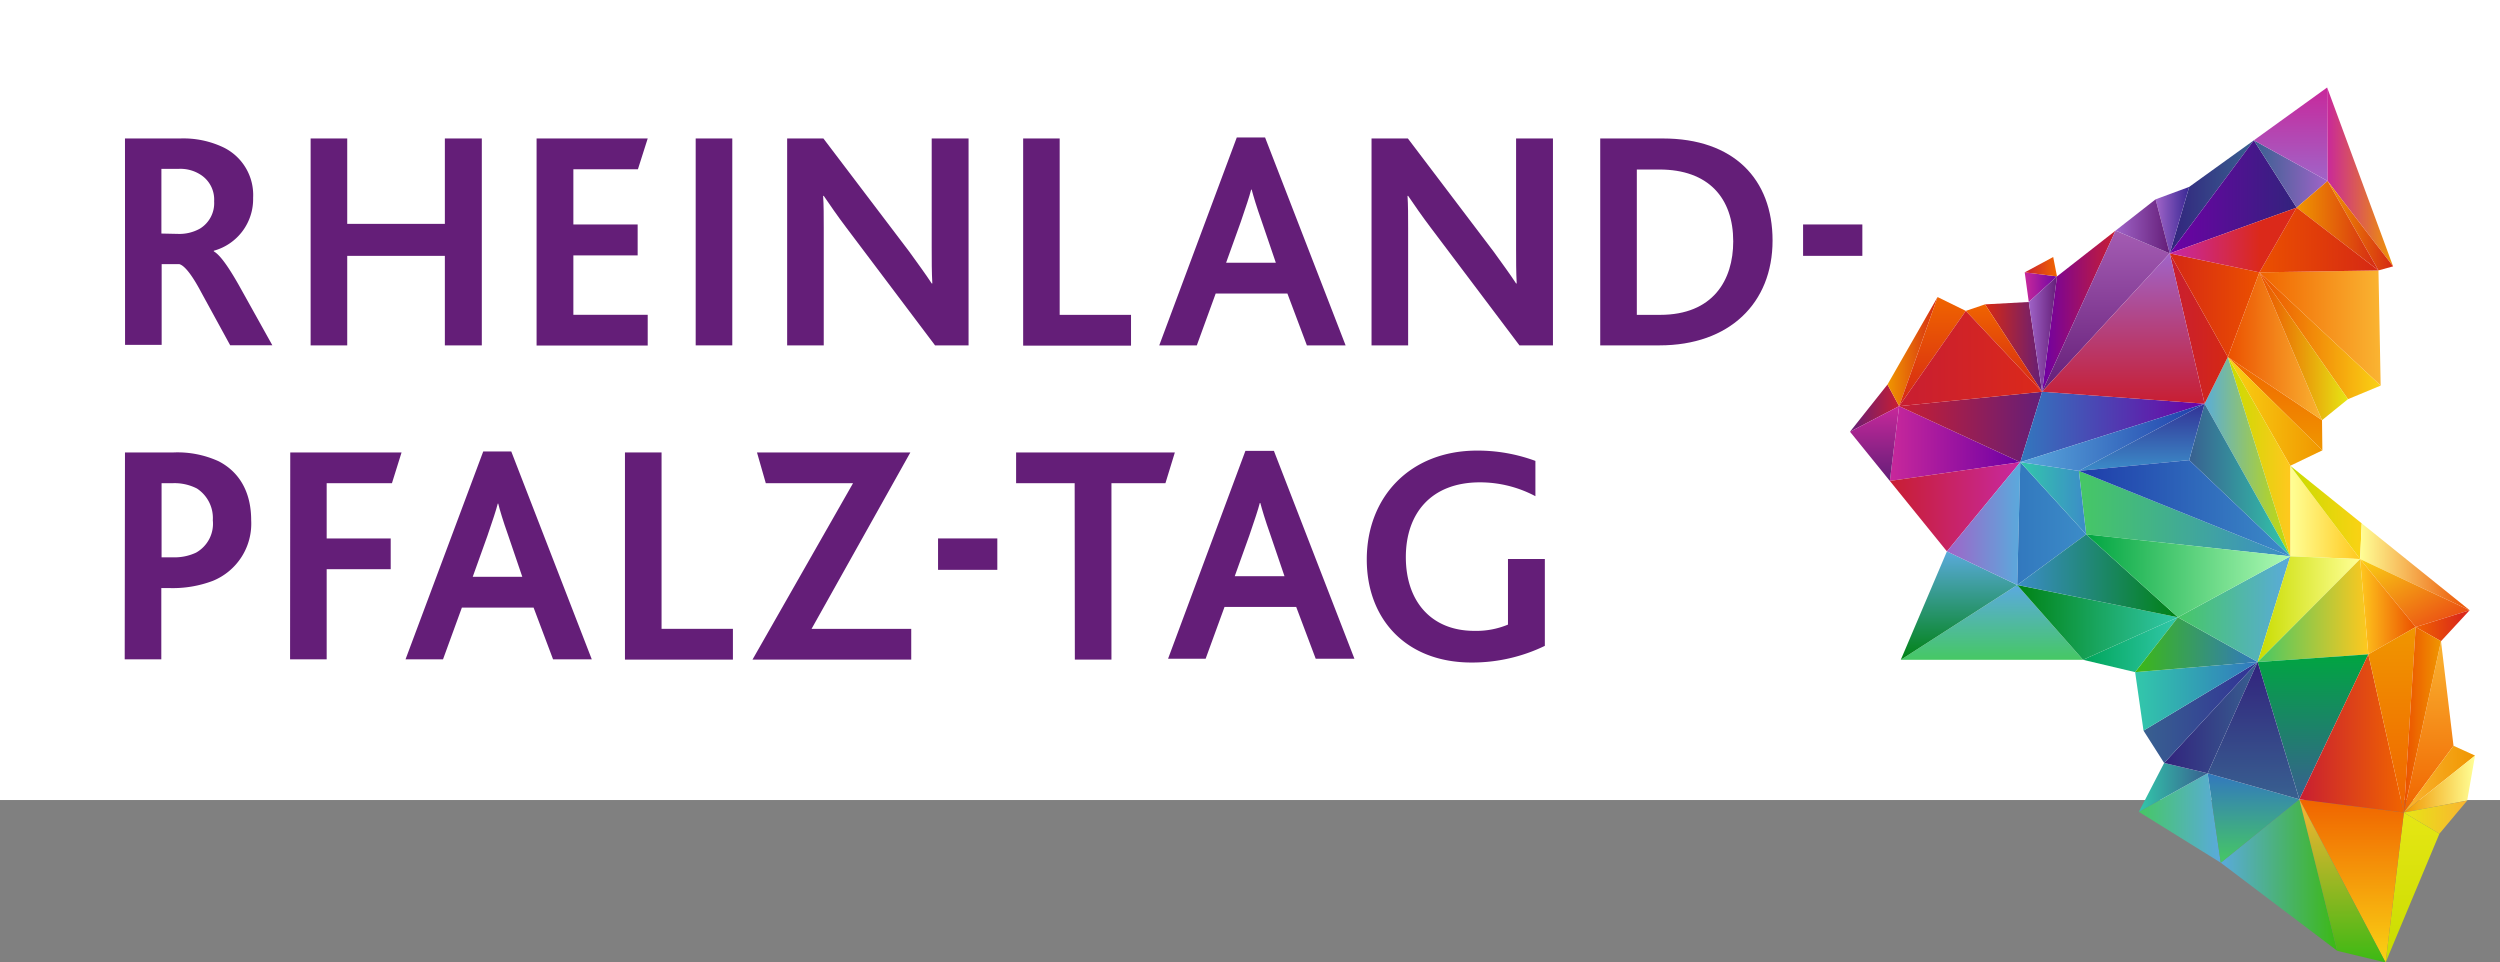 <svg xmlns="http://www.w3.org/2000/svg" xmlns:xlink="http://www.w3.org/1999/xlink" id="RLP-Tag-4C" viewBox="0 0 283.46 109.13"><rect x="0" y="0" width="283.46" height="109.13" fill="#808080" stroke="none"/><defs><style>.cls-1{fill:#fff;}.cls-2{fill:url(#Unbenannter_Verlauf_39);}.cls-3{fill:url(#Unbenannter_Verlauf_97);}.cls-4{fill:url(#Unbenannter_Verlauf_70);}.cls-5{fill:none;}.cls-6{fill:url(#Unbenannter_Verlauf_47);}.cls-7{fill:url(#Unbenannter_Verlauf_73);}.cls-8{fill:url(#Unbenannter_Verlauf_68);}.cls-9{fill:url(#Unbenannter_Verlauf_38);}.cls-10{fill:url(#Unbenannter_Verlauf_37);}.cls-11{fill:url(#Unbenannter_Verlauf_42);}.cls-12{fill:url(#Unbenannter_Verlauf_46);}.cls-13{fill:url(#Unbenannter_Verlauf_157);}.cls-14{fill:url(#Unbenannter_Verlauf_55);}.cls-15{fill:url(#Unbenannter_Verlauf_57);}.cls-16{fill:url(#Unbenannter_Verlauf_23);}.cls-17{fill:url(#Unbenannter_Verlauf_33);}.cls-18{fill:url(#Unbenannter_Verlauf_7);}.cls-19{fill:url(#Unbenannter_Verlauf_239);}.cls-20{fill:url(#Unbenannter_Verlauf_168);}.cls-21{fill:url(#Unbenannter_Verlauf_8);}.cls-22{fill:url(#Unbenannter_Verlauf_12);}.cls-23{fill:url(#Unbenannter_Verlauf_30);}.cls-24{fill:url(#Unbenannter_Verlauf_28);}.cls-25{fill:url(#Unbenannter_Verlauf_97-2);}.cls-26{fill:url(#Unbenannter_Verlauf_97-3);}.cls-27{fill:url(#Unbenannter_Verlauf_24);}.cls-28{fill:url(#Unbenannter_Verlauf_279);}.cls-29{fill:url(#Unbenannter_Verlauf_131);}.cls-30{fill:url(#Unbenannter_Verlauf_27);}.cls-31{fill:url(#Unbenannter_Verlauf_211);}.cls-32{fill:url(#Unbenannter_Verlauf_135);}.cls-33{fill:url(#Unbenannter_Verlauf_139);}.cls-34{fill:url(#Unbenannter_Verlauf_83);}.cls-35{fill:url(#Unbenannter_Verlauf_90);}.cls-36{fill:url(#Unbenannter_Verlauf_117);}.cls-37{fill:url(#Unbenannter_Verlauf_95);}.cls-38{fill:url(#Unbenannter_Verlauf_188);}.cls-39{fill:url(#Unbenannter_Verlauf_11);}.cls-40{fill:url(#Unbenannter_Verlauf_214);}.cls-41{fill:url(#Unbenannter_Verlauf_217);}.cls-42{fill:url(#Unbenannter_Verlauf_287);}.cls-43{fill:url(#Unbenannter_Verlauf_24-2);}.cls-44{fill:url(#Unbenannter_Verlauf_311);}.cls-45{fill:url(#Unbenannter_Verlauf_22);}.cls-46{fill:url(#Unbenannter_Verlauf_16);}.cls-47{fill:url(#Unbenannter_Verlauf_304);}.cls-48{fill:url(#Unbenannter_Verlauf_40);}.cls-49{fill:url(#Unbenannter_Verlauf_264);}.cls-50{fill:url(#Unbenannter_Verlauf_275);}.cls-51{fill:url(#Unbenannter_Verlauf_89);}.cls-52{fill:url(#Unbenannter_Verlauf_9);}.cls-53{fill:url(#Unbenannter_Verlauf_11-2);}.cls-54{fill:url(#Unbenannter_Verlauf_7-2);}.cls-55{fill:url(#Unbenannter_Verlauf_6);}.cls-56{fill:url(#Unbenannter_Verlauf_235);}.cls-57{fill:url(#Unbenannter_Verlauf_94);}.cls-58{fill:url(#Unbenannter_Verlauf_227);}.cls-59{fill:url(#Unbenannter_Verlauf_89-2);}.cls-60{fill:url(#Unbenannter_Verlauf_50);}.cls-61{fill:url(#Unbenannter_Verlauf_10);}.cls-62{fill:url(#Unbenannter_Verlauf_223);}.cls-63{fill:url(#Unbenannter_Verlauf_5);}.cls-64{fill:url(#Unbenannter_Verlauf_4);}.cls-65{fill:url(#Unbenannter_Verlauf_277);}.cls-66{fill:url(#Unbenannter_Verlauf_279-2);}.cls-67{fill:url(#Unbenannter_Verlauf_3);}.cls-68{fill:url(#Unbenannter_Verlauf_179);}.cls-69{fill:url(#Unbenannter_Verlauf_193);}.cls-70{fill:url(#Unbenannter_Verlauf_2);}.cls-71{fill:url(#Unbenannter_Verlauf_162);}.cls-72{fill:url(#Unbenannter_Verlauf_160);}.cls-73{fill:url(#Unbenannter_Verlauf_192);}.cls-74{fill:url(#Unbenannter_Verlauf_204);}.cls-75{fill:url(#Unbenannter_Verlauf_156);}.cls-76{fill:url(#Unbenannter_Verlauf_153);}.cls-77{fill:url(#Unbenannter_Verlauf_76);}.cls-78{fill:url(#Unbenannter_Verlauf_150);}.cls-79{fill:url(#Unbenannter_Verlauf_142);}.cls-80{fill:url(#Unbenannter_Verlauf_149);}.cls-81{fill:url(#Unbenannter_Verlauf_200);}.cls-82{fill:url(#Unbenannter_Verlauf_113);}.cls-83{fill:url(#Unbenannter_Verlauf_121);}.cls-84{fill:#641e78;}</style><linearGradient id="Unbenannter_Verlauf_39" x1="209.76" y1="46.28" x2="215.33" y2="46.28" gradientUnits="userSpaceOnUse"><stop offset="0" stop-color="#641e78"></stop><stop offset="1" stop-color="#c81e32"></stop></linearGradient><linearGradient id="Unbenannter_Verlauf_97" x1="214.01" y1="39.87" x2="219.69" y2="39.87" gradientUnits="userSpaceOnUse"><stop offset="0" stop-color="#f09600"></stop><stop offset="1" stop-color="#d52814"></stop></linearGradient><linearGradient id="Unbenannter_Verlauf_70" x1="214.28" y1="50.29" x2="229.07" y2="50.29" gradientUnits="userSpaceOnUse"><stop offset="0" stop-color="#c8289b"></stop><stop offset="1" stop-color="#6e00a5"></stop></linearGradient><linearGradient id="Unbenannter_Verlauf_47" x1="212.55" y1="54.53" x2="212.55" y2="46.05" gradientUnits="userSpaceOnUse"><stop offset="0" stop-color="#641e78"></stop><stop offset="1" stop-color="#c8289b"></stop></linearGradient><linearGradient id="Unbenannter_Verlauf_73" x1="214.28" y1="57.46" x2="229.07" y2="57.46" gradientUnits="userSpaceOnUse"><stop offset="0" stop-color="#c81e32"></stop><stop offset="0.96" stop-color="#c8289b"></stop></linearGradient><linearGradient id="Unbenannter_Verlauf_68" x1="215.33" y1="48.41" x2="231.54" y2="48.41" gradientUnits="userSpaceOnUse"><stop offset="0" stop-color="#c81e32"></stop><stop offset="1" stop-color="#641e78"></stop></linearGradient><linearGradient id="Unbenannter_Verlauf_38" x1="231.54" y1="35.29" x2="239.87" y2="35.29" gradientUnits="userSpaceOnUse"><stop offset="0" stop-color="#6e00a5"></stop><stop offset="1" stop-color="#c81e32"></stop></linearGradient><linearGradient id="Unbenannter_Verlauf_37" x1="225.07" y1="39.33" x2="231.54" y2="39.33" gradientUnits="userSpaceOnUse"><stop offset="0.03" stop-color="#d52814"></stop><stop offset="1" stop-color="#641e78"></stop></linearGradient><linearGradient id="Unbenannter_Verlauf_42" x1="229.57" y1="32.56" x2="233.23" y2="32.56" gradientUnits="userSpaceOnUse"><stop offset="0" stop-color="#c8289b"></stop><stop offset="1" stop-color="#6e06a4"></stop></linearGradient><linearGradient id="Unbenannter_Verlauf_46" x1="230.03" y1="37.88" x2="233.23" y2="37.88" gradientUnits="userSpaceOnUse"><stop offset="0" stop-color="#a064c8"></stop><stop offset="1" stop-color="#641e78"></stop></linearGradient><linearGradient id="Unbenannter_Verlauf_157" x1="229.57" y1="30.24" x2="233.23" y2="30.24" gradientUnits="userSpaceOnUse"><stop offset="0" stop-color="#c81e32"></stop><stop offset="0.97" stop-color="#f06400"></stop></linearGradient><linearGradient id="Unbenannter_Verlauf_55" x1="227.22" y1="44.42" x2="227.22" y2="34.51" gradientUnits="userSpaceOnUse"><stop offset="0" stop-color="#d52814"></stop><stop offset="1" stop-color="#f06400"></stop></linearGradient><linearGradient id="Unbenannter_Verlauf_57" x1="219.11" y1="33.68" x2="219.11" y2="46.05" gradientUnits="userSpaceOnUse"><stop offset="0" stop-color="#f06400"></stop><stop offset="1" stop-color="#d52814"></stop></linearGradient><linearGradient id="Unbenannter_Verlauf_23" x1="215.33" y1="40.65" x2="231.54" y2="40.65" gradientUnits="userSpaceOnUse"><stop offset="0" stop-color="#c81e32"></stop><stop offset="1" stop-color="#db291a"></stop></linearGradient><linearGradient id="Unbenannter_Verlauf_33" x1="238.78" y1="44.42" x2="238.78" y2="26.15" gradientUnits="userSpaceOnUse"><stop offset="0" stop-color="#641e78"></stop><stop offset="1" stop-color="#a45cb3"></stop></linearGradient><linearGradient id="Unbenannter_Verlauf_7" x1="246.01" y1="22.32" x2="255.55" y2="22.32" gradientUnits="userSpaceOnUse"><stop offset="0" stop-color="#32237d"></stop><stop offset="1" stop-color="#386090"></stop></linearGradient><linearGradient id="Unbenannter_Verlauf_239" x1="244.41" y1="24.96" x2="248.22" y2="24.96" gradientUnits="userSpaceOnUse"><stop offset="0.01" stop-color="#a064c8"></stop><stop offset="0.99" stop-color="#3a2995"></stop></linearGradient><linearGradient id="Unbenannter_Verlauf_168" x1="239.87" y1="25.67" x2="246.01" y2="25.67" gradientUnits="userSpaceOnUse"><stop offset="0" stop-color="#a064c8"></stop><stop offset="1" stop-color="#641e78"></stop></linearGradient><linearGradient id="Unbenannter_Verlauf_8" x1="246.01" y1="22.32" x2="260.4" y2="22.32" gradientUnits="userSpaceOnUse"><stop offset="0" stop-color="#6e00a5"></stop><stop offset="1" stop-color="#32237d"></stop></linearGradient><linearGradient id="Unbenannter_Verlauf_12" x1="263.91" y1="19.72" x2="255.55" y2="19.72" gradientUnits="userSpaceOnUse"><stop offset="0" stop-color="#a064c8"></stop><stop offset="1" stop-color="#386090"></stop></linearGradient><linearGradient id="Unbenannter_Verlauf_30" x1="259.73" y1="20.52" x2="259.73" y2="9.92" gradientUnits="userSpaceOnUse"><stop offset="0" stop-color="#a064c8"></stop><stop offset="1" stop-color="#c8289b"></stop></linearGradient><linearGradient id="Unbenannter_Verlauf_28" x1="271.34" y1="20.06" x2="263.86" y2="20.06" gradientUnits="userSpaceOnUse"><stop offset="0" stop-color="#f09600"></stop><stop offset="1" stop-color="#c8289b"></stop></linearGradient><linearGradient id="Unbenannter_Verlauf_97-2" x1="263.91" y1="25.59" x2="271.34" y2="25.59" xlink:href="#Unbenannter_Verlauf_97"></linearGradient><linearGradient id="Unbenannter_Verlauf_97-3" x1="260.4" y1="25.59" x2="269.68" y2="25.59" xlink:href="#Unbenannter_Verlauf_97"></linearGradient><linearGradient id="Unbenannter_Verlauf_24" x1="256.18" y1="37.19" x2="269.93" y2="37.19" gradientUnits="userSpaceOnUse"><stop offset="0" stop-color="#f06400"></stop><stop offset="1" stop-color="#fab432"></stop></linearGradient><linearGradient id="Unbenannter_Verlauf_279" x1="257.96" y1="40.48" x2="257.96" y2="51.06" gradientUnits="userSpaceOnUse"><stop offset="0" stop-color="#f06400"></stop><stop offset="1" stop-color="#f09600"></stop></linearGradient><linearGradient id="Unbenannter_Verlauf_131" x1="252.6" y1="46.65" x2="263.32" y2="46.65" gradientUnits="userSpaceOnUse"><stop offset="0" stop-color="#fad214"></stop><stop offset="1" stop-color="#f09600"></stop></linearGradient><linearGradient id="Unbenannter_Verlauf_27" x1="259.68" y1="58.1" x2="267.6" y2="58.1" gradientUnits="userSpaceOnUse"><stop offset="0" stop-color="#ffff96"></stop><stop offset="1" stop-color="#ffc81e"></stop></linearGradient><linearGradient id="Unbenannter_Verlauf_211" x1="259.68" y1="58.1" x2="267.78" y2="58.1" gradientUnits="userSpaceOnUse"><stop offset="0" stop-color="#c8dc00"></stop><stop offset="1" stop-color="#fad214"></stop></linearGradient><linearGradient id="Unbenannter_Verlauf_135" x1="252.6" y1="51.78" x2="259.68" y2="51.78" gradientUnits="userSpaceOnUse"><stop offset="0" stop-color="#c8dc00"></stop><stop offset="1" stop-color="#ffc81e"></stop></linearGradient><linearGradient id="Unbenannter_Verlauf_139" x1="259.68" y1="51.78" x2="249.97" y2="51.78" gradientUnits="userSpaceOnUse"><stop offset="0" stop-color="#c8dc00"></stop><stop offset="1" stop-color="#5aadd8"></stop></linearGradient><linearGradient id="Unbenannter_Verlauf_83" x1="246.01" y1="37.25" x2="252.6" y2="37.25" gradientUnits="userSpaceOnUse"><stop offset="0" stop-color="#c81e32"></stop><stop offset="1" stop-color="#d52814"></stop></linearGradient><linearGradient id="Unbenannter_Verlauf_90" x1="246.01" y1="34.61" x2="256.18" y2="34.61" gradientUnits="userSpaceOnUse"><stop offset="0" stop-color="#d52814"></stop><stop offset="1" stop-color="#eb5000"></stop></linearGradient><linearGradient id="Unbenannter_Verlauf_117" x1="252.6" y1="39.26" x2="263.28" y2="39.26" gradientUnits="userSpaceOnUse"><stop offset="0" stop-color="#eb5000"></stop><stop offset="1" stop-color="#fab432"></stop></linearGradient><linearGradient id="Unbenannter_Verlauf_95" x1="256.18" y1="27.21" x2="269.68" y2="27.21" gradientUnits="userSpaceOnUse"><stop offset="0" stop-color="#eb5000"></stop><stop offset="1" stop-color="#d52814"></stop></linearGradient><linearGradient id="Unbenannter_Verlauf_188" x1="246.01" y1="27.21" x2="260.4" y2="27.21" gradientUnits="userSpaceOnUse"><stop offset="0.06" stop-color="#c8289b"></stop><stop offset="0.71" stop-color="#db291a"></stop></linearGradient><linearGradient id="Unbenannter_Verlauf_11" x1="248.22" y1="54.42" x2="259.68" y2="54.42" gradientUnits="userSpaceOnUse"><stop offset="0" stop-color="#386090"></stop><stop offset="1" stop-color="#32c8aa"></stop></linearGradient><linearGradient id="Unbenannter_Verlauf_214" x1="267.6" y1="64.27" x2="280.02" y2="64.27" gradientUnits="userSpaceOnUse"><stop offset="0" stop-color="#ffff96"></stop><stop offset="1" stop-color="#eb5000"></stop></linearGradient><linearGradient id="Unbenannter_Verlauf_217" x1="271" y1="61.43" x2="276.62" y2="71.16" gradientUnits="userSpaceOnUse"><stop offset="0" stop-color="#fad214"></stop><stop offset="1" stop-color="#eb5014"></stop></linearGradient><linearGradient id="Unbenannter_Verlauf_287" x1="273.91" y1="70.95" x2="280.02" y2="70.95" gradientUnits="userSpaceOnUse"><stop offset="0" stop-color="#f06400"></stop><stop offset="0.85" stop-color="#db291a"></stop></linearGradient><linearGradient id="Unbenannter_Verlauf_24-2" x1="275.37" y1="92.13" x2="275.37" y2="72.7" xlink:href="#Unbenannter_Verlauf_24"></linearGradient><linearGradient id="Unbenannter_Verlauf_311" x1="280.63" y1="88.34" x2="272.56" y2="88.34" gradientUnits="userSpaceOnUse"><stop offset="0" stop-color="#f09600"></stop><stop offset="1" stop-color="#fab432"></stop></linearGradient><linearGradient id="Unbenannter_Verlauf_22" x1="272.56" y1="88.9" x2="280.63" y2="88.9" gradientUnits="userSpaceOnUse"><stop offset="0" stop-color="#f09600"></stop><stop offset="1" stop-color="#ffff96"></stop></linearGradient><linearGradient id="Unbenannter_Verlauf_16" x1="272.56" y1="92.65" x2="279.73" y2="92.65" gradientUnits="userSpaceOnUse"><stop offset="0" stop-color="#e6e614"></stop><stop offset="1" stop-color="#fab432"></stop></linearGradient><linearGradient id="Unbenannter_Verlauf_304" x1="273.54" y1="109.13" x2="273.54" y2="92.13" gradientUnits="userSpaceOnUse"><stop offset="0" stop-color="#c8dc00"></stop><stop offset="1" stop-color="#e6e614"></stop></linearGradient><linearGradient id="Unbenannter_Verlauf_40" x1="266.63" y1="109.13" x2="266.63" y2="90.63" gradientUnits="userSpaceOnUse"><stop offset="0" stop-color="#fad214"></stop><stop offset="1" stop-color="#f06400"></stop></linearGradient><linearGradient id="Unbenannter_Verlauf_264" x1="251.8" y1="99.22" x2="265.01" y2="99.22" gradientUnits="userSpaceOnUse"><stop offset="0" stop-color="#5aaadc"></stop><stop offset="1" stop-color="#3cb914"></stop></linearGradient><linearGradient id="Unbenannter_Verlauf_275" x1="265.6" y1="109.13" x2="265.6" y2="90.63" gradientUnits="userSpaceOnUse"><stop offset="0" stop-color="#3cb914"></stop><stop offset="1" stop-color="#fab432"></stop></linearGradient><linearGradient id="Unbenannter_Verlauf_89" x1="242.51" y1="92.75" x2="251.8" y2="92.75" gradientUnits="userSpaceOnUse"><stop offset="0" stop-color="#46c864"></stop><stop offset="1" stop-color="#5aaadc"></stop></linearGradient><linearGradient id="Unbenannter_Verlauf_9" x1="255.51" y1="87.68" x2="255.51" y2="97.82" gradientUnits="userSpaceOnUse"><stop offset="0" stop-color="#3278be"></stop><stop offset="1" stop-color="#46c864"></stop></linearGradient><linearGradient id="Unbenannter_Verlauf_11-2" x1="250.31" y1="89.28" x2="242.51" y2="89.28" xlink:href="#Unbenannter_Verlauf_11"></linearGradient><linearGradient id="Unbenannter_Verlauf_7-2" x1="245.38" y1="81.37" x2="255.98" y2="81.37" xlink:href="#Unbenannter_Verlauf_7"></linearGradient><linearGradient id="Unbenannter_Verlauf_6" x1="255.98" y1="80.78" x2="243.04" y2="80.78" gradientUnits="userSpaceOnUse"><stop offset="0" stop-color="#323296"></stop><stop offset="1" stop-color="#386090"></stop></linearGradient><linearGradient id="Unbenannter_Verlauf_235" x1="242.09" y1="78.95" x2="255.98" y2="78.95" gradientUnits="userSpaceOnUse"><stop offset="0" stop-color="#32c8aa"></stop><stop offset="1" stop-color="#3278be"></stop></linearGradient><linearGradient id="Unbenannter_Verlauf_94" x1="236.18" y1="73.1" x2="246.94" y2="73.1" gradientUnits="userSpaceOnUse"><stop offset="0" stop-color="#00a559"></stop><stop offset="1" stop-color="#32c8aa"></stop></linearGradient><linearGradient id="Unbenannter_Verlauf_227" x1="255.98" y1="73.1" x2="242.09" y2="73.1" gradientUnits="userSpaceOnUse"><stop offset="0" stop-color="#3278be"></stop><stop offset="1" stop-color="#3cb914"></stop></linearGradient><linearGradient id="Unbenannter_Verlauf_89-2" x1="246.94" y1="69.07" x2="259.68" y2="69.07" xlink:href="#Unbenannter_Verlauf_89"></linearGradient><linearGradient id="Unbenannter_Verlauf_50" x1="255.98" y1="69.07" x2="267.6" y2="69.07" gradientUnits="userSpaceOnUse"><stop offset="0" stop-color="#c8dc00"></stop><stop offset="1" stop-color="#ffff96"></stop></linearGradient><linearGradient id="Unbenannter_Verlauf_10" x1="267.6" y1="68.79" x2="273.91" y2="68.79" gradientUnits="userSpaceOnUse"><stop offset="0" stop-color="#ffc81e"></stop><stop offset="1" stop-color="#eb5000"></stop></linearGradient><linearGradient id="Unbenannter_Verlauf_223" x1="255.98" y1="69.22" x2="268.53" y2="69.22" gradientUnits="userSpaceOnUse"><stop offset="0" stop-color="#46c864"></stop><stop offset="1" stop-color="#ffc81e"></stop></linearGradient><linearGradient id="Unbenannter_Verlauf_5" x1="262.25" y1="90.63" x2="262.25" y2="74.19" gradientUnits="userSpaceOnUse"><stop offset="0" stop-color="#386090"></stop><stop offset="1" stop-color="#00a541"></stop></linearGradient><linearGradient id="Unbenannter_Verlauf_4" x1="255.51" y1="75.06" x2="255.51" y2="90.63" xlink:href="#Unbenannter_Verlauf_7"></linearGradient><linearGradient id="Unbenannter_Verlauf_277" x1="272.56" y1="83.16" x2="260.71" y2="83.16" gradientUnits="userSpaceOnUse"><stop offset="0" stop-color="#f06400"></stop><stop offset="1" stop-color="#c81e32"></stop></linearGradient><linearGradient id="Unbenannter_Verlauf_279-2" x1="271.22" y1="92.13" x2="271.22" y2="71.09" xlink:href="#Unbenannter_Verlauf_279"></linearGradient><linearGradient id="Unbenannter_Verlauf_3" x1="272.56" y1="81.61" x2="276.77" y2="81.61" gradientUnits="userSpaceOnUse"><stop offset="0" stop-color="#eb5000"></stop><stop offset="1" stop-color="#f09600"></stop></linearGradient><linearGradient id="Unbenannter_Verlauf_179" x1="225.85" y1="74.81" x2="225.85" y2="66.33" gradientUnits="userSpaceOnUse"><stop offset="0" stop-color="#46c864"></stop><stop offset="0.97" stop-color="#5aaadc"></stop><stop offset="1" stop-color="#26b3a9"></stop></linearGradient><linearGradient id="Unbenannter_Verlauf_193" x1="228.72" y1="70.57" x2="246.94" y2="70.57" gradientUnits="userSpaceOnUse"><stop offset="0" stop-color="#008214"></stop><stop offset="1" stop-color="#32c8aa"></stop></linearGradient><linearGradient id="Unbenannter_Verlauf_2" x1="222.12" y1="62.52" x2="222.12" y2="74.81" gradientUnits="userSpaceOnUse"><stop offset="0" stop-color="#5aaadc"></stop><stop offset="1" stop-color="#008214"></stop></linearGradient><linearGradient id="Unbenannter_Verlauf_162" x1="220.75" y1="59.36" x2="229.07" y2="59.36" gradientUnits="userSpaceOnUse"><stop offset="0" stop-color="#a064c8"></stop><stop offset="1" stop-color="#5aaadc"></stop></linearGradient><linearGradient id="Unbenannter_Verlauf_160" x1="236.54" y1="59.36" x2="228.72" y2="59.36" gradientUnits="userSpaceOnUse"><stop offset="0" stop-color="#3c8cc8"></stop><stop offset="1" stop-color="#3278be"></stop></linearGradient><linearGradient id="Unbenannter_Verlauf_192" x1="228.72" y1="65.29" x2="246.94" y2="65.29" gradientUnits="userSpaceOnUse"><stop offset="0" stop-color="#3c8cc8"></stop><stop offset="1" stop-color="#008214"></stop></linearGradient><linearGradient id="Unbenannter_Verlauf_204" x1="259.68" y1="58.23" x2="235.7" y2="58.23" gradientUnits="userSpaceOnUse"><stop offset="0" stop-color="#3c8cc8"></stop><stop offset="1" stop-color="#46c864"></stop></linearGradient><linearGradient id="Unbenannter_Verlauf_156" x1="229.07" y1="56.49" x2="236.54" y2="56.49" gradientUnits="userSpaceOnUse"><stop offset="0" stop-color="#32c8aa"></stop><stop offset="1" stop-color="#3c8cc8"></stop></linearGradient><linearGradient id="Unbenannter_Verlauf_153" x1="249.97" y1="48.41" x2="229.07" y2="48.41" gradientUnits="userSpaceOnUse"><stop offset="0" stop-color="#6e00a5"></stop><stop offset="1" stop-color="#3278be"></stop></linearGradient><linearGradient id="Unbenannter_Verlauf_76" x1="240.76" y1="28.74" x2="240.76" y2="45.77" gradientUnits="userSpaceOnUse"><stop offset="0" stop-color="#a064c8"></stop><stop offset="1" stop-color="#c81e32"></stop></linearGradient><linearGradient id="Unbenannter_Verlauf_150" x1="229.07" y1="49.58" x2="249.97" y2="49.58" gradientUnits="userSpaceOnUse"><stop offset="0" stop-color="#5aaadc"></stop><stop offset="1" stop-color="#1e3caa"></stop></linearGradient><linearGradient id="Unbenannter_Verlauf_142" x1="242.84" y1="53.39" x2="242.84" y2="45.77" gradientUnits="userSpaceOnUse"><stop offset="0" stop-color="#3c8cc8"></stop><stop offset="1" stop-color="#323296"></stop></linearGradient><linearGradient id="Unbenannter_Verlauf_149" x1="259.68" y1="57.62" x2="235.7" y2="57.62" gradientUnits="userSpaceOnUse"><stop offset="0" stop-color="#3c8cc8"></stop><stop offset="1" stop-color="#1e3caa"></stop></linearGradient><linearGradient id="Unbenannter_Verlauf_200" x1="236.54" y1="65.29" x2="259.68" y2="65.29" gradientUnits="userSpaceOnUse"><stop offset="0" stop-color="#00a541"></stop><stop offset="1" stop-color="#affab4"></stop></linearGradient><linearGradient id="Unbenannter_Verlauf_113" x1="256.18" y1="38.07" x2="269.93" y2="38.07" gradientUnits="userSpaceOnUse"><stop offset="0" stop-color="#eb5000"></stop><stop offset="1" stop-color="#fad214"></stop></linearGradient><linearGradient id="Unbenannter_Verlauf_121" x1="256.18" y1="39.26" x2="266.22" y2="39.26" gradientUnits="userSpaceOnUse"><stop offset="0" stop-color="#eb5000"></stop><stop offset="1" stop-color="#e6e614"></stop></linearGradient></defs><title>SRP-Logo-RLP-Tag-SMALL-RGB</title><g id="Wei&#xDF;"><rect class="cls-1" width="283.46" height="90.71"></rect></g><g id="Ebene_12_Kopie_2_Kopie_2" data-name="Ebene 12 Kopie 2 Kopie 2"><polygon class="cls-2" points="209.76 48.95 215.33 46.05 214.01 43.6 209.76 48.95"></polygon><polygon class="cls-3" points="214.01 43.6 215.33 46.05 219.69 33.68 214.01 43.6"></polygon><polygon class="cls-4" points="229.07 52.4 215.33 46.05 214.28 54.53 229.07 52.4"></polygon><line class="cls-5" x1="215.33" y1="46.05" x2="214.28" y2="54.53"></line><polygon class="cls-6" points="209.76 48.95 214.28 54.53 215.33 46.05 209.76 48.95"></polygon><polygon class="cls-7" points="214.28 54.53 229.07 52.4 220.75 62.52 214.28 54.53"></polygon><polygon class="cls-8" points="229.07 52.4 215.33 46.05 231.54 44.42 229.07 52.4"></polygon><polygon class="cls-9" points="231.54 44.42 233.23 31.34 239.87 26.15 231.54 44.42"></polygon><polygon class="cls-10" points="231.54 44.42 225.07 34.51 230.03 34.24 231.54 44.42"></polygon><polygon class="cls-11" points="230.03 34.24 229.57 30.88 233.23 31.34 230.03 34.24"></polygon><polygon class="cls-12" points="231.54 44.42 230.03 34.24 233.23 31.34 231.54 44.42"></polygon><polygon class="cls-13" points="229.57 30.88 232.8 29.14 233.23 31.34 229.57 30.88"></polygon><polygon class="cls-14" points="231.54 44.42 222.89 35.25 225.07 34.51 231.54 44.42"></polygon><polygon class="cls-15" points="215.33 46.05 219.69 33.68 222.89 35.25 215.33 46.05"></polygon><polygon class="cls-16" points="215.33 46.05 222.89 35.25 231.54 44.42 215.33 46.05"></polygon><polygon class="cls-17" points="239.87 26.15 246.01 28.73 231.54 44.42 239.87 26.15"></polygon><polygon class="cls-18" points="248.22 21.19 255.55 15.91 246.01 28.73 248.22 21.19"></polygon><polygon class="cls-19" points="244.41 22.6 248.22 21.19 246.01 28.73 244.41 22.6"></polygon><polygon class="cls-20" points="239.87 26.15 244.41 22.6 246.01 28.73 239.87 26.15"></polygon><polygon class="cls-21" points="255.55 15.91 260.4 23.54 246.01 28.73 255.55 15.91"></polygon><polygon class="cls-22" points="260.4 23.54 263.91 20.52 255.55 15.91 260.4 23.54"></polygon><polygon class="cls-23" points="263.86 9.92 255.55 15.91 263.91 20.52 263.86 9.92"></polygon><polygon class="cls-24" points="263.91 20.52 263.86 9.92 271.34 30.2 263.91 20.52"></polygon><polygon class="cls-25" points="263.91 20.52 269.68 30.66 271.34 30.2 263.91 20.52"></polygon><polygon class="cls-26" points="269.68 30.66 260.4 23.54 263.91 20.52 269.68 30.66"></polygon><polygon class="cls-27" points="269.68 30.66 256.18 30.88 269.93 43.72 269.68 30.66"></polygon><polygon class="cls-28" points="252.6 40.48 263.28 47.64 263.32 51.06 252.6 40.48"></polygon><polygon class="cls-29" points="252.6 40.48 263.32 51.06 259.68 52.81 252.6 40.48"></polygon><polygon class="cls-30" points="259.68 52.81 259.68 63.08 267.6 63.39 259.68 52.81"></polygon><polygon class="cls-31" points="259.68 52.81 267.78 59.34 267.6 63.39 259.68 52.81"></polygon><polygon class="cls-32" points="252.6 40.48 259.68 52.81 259.68 63.08 252.6 40.48"></polygon><polygon class="cls-33" points="249.97 45.77 252.6 40.48 259.68 63.08 249.97 45.77"></polygon><polygon class="cls-34" points="249.97 45.77 246.01 28.73 252.6 40.48 249.97 45.77"></polygon><polygon class="cls-35" points="252.6 40.48 246.01 28.73 256.18 30.88 252.6 40.48"></polygon><polygon class="cls-36" points="252.6 40.48 256.18 30.88 263.28 47.64 252.6 40.48"></polygon><polygon class="cls-37" points="256.18 30.88 260.4 23.54 269.68 30.66 256.18 30.88"></polygon><polygon class="cls-38" points="246.01 28.73 260.4 23.54 256.18 30.88 246.01 28.73"></polygon><polygon class="cls-39" points="248.22 52.17 249.97 45.77 259.68 63.08 248.22 52.17"></polygon><polygon class="cls-40" points="267.78 59.34 280.02 69.19 267.6 63.39 267.78 59.34"></polygon><polygon class="cls-41" points="267.6 63.39 280.02 69.19 273.9 71.09 267.6 63.39"></polygon><polygon class="cls-42" points="273.9 71.09 280.02 69.19 276.77 72.7 273.9 71.09"></polygon><polygon class="cls-43" points="276.77 72.7 272.56 92.13 278.19 84.56 276.77 72.7"></polygon><polygon class="cls-44" points="272.56 92.13 278.19 84.56 280.63 85.67 272.56 92.13"></polygon><polygon class="cls-45" points="272.56 92.13 280.63 85.67 279.74 90.77 272.56 92.13"></polygon><polygon class="cls-46" points="272.56 92.13 279.74 90.77 276.59 94.53 272.56 92.13"></polygon><polygon class="cls-47" points="270.49 109.13 272.56 92.13 276.59 94.53 270.49 109.13"></polygon><polygon class="cls-48" points="260.71 90.63 272.56 92.13 270.49 109.13 260.71 90.63"></polygon><polygon class="cls-49" points="251.8 97.82 260.71 90.63 265.01 107.81 251.8 97.82"></polygon><polygon class="cls-50" points="265.01 107.81 260.71 90.63 270.49 109.13 265.01 107.81"></polygon><polygon class="cls-51" points="242.51 92.05 250.31 87.68 251.8 97.82 242.51 92.05"></polygon><polygon class="cls-52" points="250.31 87.68 260.71 90.63 251.8 97.82 250.31 87.68"></polygon><polygon class="cls-53" points="245.38 86.51 250.31 87.68 242.51 92.05 245.38 86.51"></polygon><polygon class="cls-54" points="255.98 75.06 250.31 87.68 245.38 86.51 255.98 75.06"></polygon><polygon class="cls-55" points="255.98 75.06 245.38 86.51 243.04 82.84 255.98 75.06"></polygon><polygon class="cls-56" points="255.98 75.06 243.04 82.84 242.09 76.21 255.98 75.06"></polygon><polygon class="cls-57" points="246.94 69.99 242.09 76.21 236.18 74.81 246.94 69.99"></polygon><polygon class="cls-58" points="255.98 75.06 246.94 69.99 242.09 76.21 255.98 75.06"></polygon><polygon class="cls-59" points="255.98 75.06 259.68 63.08 246.94 69.99 255.98 75.06"></polygon><polygon class="cls-60" points="255.98 75.06 267.6 63.39 259.68 63.08 255.98 75.06"></polygon><polygon class="cls-61" points="268.53 74.19 273.9 71.09 267.6 63.39 268.53 74.19"></polygon><polygon class="cls-62" points="268.53 74.19 267.6 63.39 255.98 75.06 268.53 74.19"></polygon><polygon class="cls-63" points="268.53 74.19 255.98 75.06 260.71 90.63 268.53 74.19"></polygon><polygon class="cls-64" points="260.71 90.63 255.98 75.06 250.31 87.68 260.71 90.63"></polygon><polygon class="cls-65" points="272.56 92.13 268.53 74.19 260.71 90.63 272.56 92.13"></polygon><polygon class="cls-66" points="272.56 92.13 273.9 71.09 268.53 74.19 272.56 92.13"></polygon><polygon class="cls-67" points="272.56 92.13 276.77 72.7 273.9 71.09 272.56 92.13"></polygon><polygon class="cls-68" points="228.72 66.33 236.18 74.81 215.52 74.81 228.72 66.33"></polygon><polygon class="cls-69" points="236.18 74.81 246.94 69.99 228.72 66.33 236.18 74.81"></polygon><polygon class="cls-70" points="220.75 62.52 228.72 66.33 215.52 74.81 220.75 62.52"></polygon><polygon class="cls-71" points="220.75 62.52 229.07 52.4 228.72 66.33 220.75 62.52"></polygon><polygon class="cls-72" points="228.72 66.33 229.07 52.4 236.54 60.59 228.72 66.33"></polygon><polygon class="cls-73" points="246.94 69.99 228.72 66.33 236.54 60.59 246.94 69.99"></polygon><polygon class="cls-74" points="259.68 63.08 236.54 60.59 235.71 53.39 259.68 63.08"></polygon><polygon class="cls-75" points="235.71 53.39 236.54 60.59 229.07 52.4 235.71 53.39"></polygon><polygon class="cls-76" points="249.97 45.77 229.07 52.4 231.54 44.42 249.97 45.77"></polygon><polygon class="cls-77" points="249.97 45.77 231.54 44.42 246.01 28.73 249.97 45.77"></polygon><polygon class="cls-78" points="249.97 45.77 235.71 53.39 229.07 52.4 249.97 45.77"></polygon><polygon class="cls-79" points="249.97 45.77 248.22 52.17 235.71 53.39 249.97 45.77"></polygon><polygon class="cls-80" points="248.22 52.17 259.68 63.08 235.71 53.39 248.22 52.17"></polygon><polygon class="cls-81" points="259.68 63.08 246.94 69.99 236.54 60.59 259.68 63.08"></polygon><polygon class="cls-82" points="256.18 30.88 269.93 43.72 266.22 45.26 256.18 30.88"></polygon><polygon class="cls-83" points="256.18 30.88 266.22 45.26 263.28 47.64 256.18 30.88"></polygon></g><g id="Typo"><path class="cls-84" d="M141.73,100.74H148a10.55,10.55,0,0,1,4.87,1,6,6,0,0,1,3.39,5.73,6.07,6.07,0,0,1-4.46,6v.07c.69.39,1.62,1.68,2.83,3.81l3.81,6.84h-4.78l-3.28-6c-1.11-2.1-1.94-3.06-2.49-3.2h-2v9.15h-4.15Zm6,10.82a4.75,4.75,0,0,0,2.52-.61,3.39,3.39,0,0,0,1.59-3.09,3.34,3.34,0,0,0-1.52-3,4.21,4.21,0,0,0-2.56-.67h-1.9v7.33Z" transform="translate(-127.56 -85.04)"></path><path class="cls-84" d="M162.78,100.74h4.15v9.68H178v-9.68h4.19V124.2H178V114.05H166.93V124.2h-4.15Z" transform="translate(-127.56 -85.04)"></path><path class="cls-84" d="M188.4,100.74H201l-1.11,3.49h-7.32v6.26h7.29V114h-7.29v6.73H201v3.49H188.4Z" transform="translate(-127.56 -85.04)"></path><path class="cls-84" d="M206.44,100.74h4.15V124.2h-4.15Z" transform="translate(-127.56 -85.04)"></path><path class="cls-84" d="M216.81,100.74h4.11l9.72,12.81c1,1.39,1.87,2.57,2.56,3.63h.07c-.07-1.24-.07-2.67-.07-4V100.74h4.18V124.2h-3.8l-10.06-13.35c-1-1.32-1.8-2.49-2.56-3.6h-.07c.07,1,.07,2.32.07,3.63V124.2h-4.15Z" transform="translate(-127.56 -85.04)"></path><path class="cls-84" d="M243.57,100.74h4.14v20h8.09v3.49H243.57Z" transform="translate(-127.56 -85.04)"></path><path class="cls-84" d="M267.79,100.63H271l9.13,23.57h-4.39l-2.21-5.88h-8.13l-2.14,5.88H259Zm4.43,14.2-1.59-4.66c-.63-1.78-.94-2.85-1.15-3.63h-.06c-.21.82-.56,1.85-1.18,3.67l-1.66,4.62Z" transform="translate(-127.56 -85.04)"></path><path class="cls-84" d="M283.07,100.74h4.12l9.71,12.81c1,1.39,1.87,2.57,2.56,3.63h.07c-.07-1.24-.07-2.67-.07-4V100.74h4.18V124.2h-3.8l-10.06-13.35c-1-1.32-1.8-2.49-2.56-3.6h-.07c.07,1,.07,2.32.07,3.63V124.2h-4.15Z" transform="translate(-127.56 -85.04)"></path><path class="cls-84" d="M309,100.74h7.09c8.06,0,12.45,4.62,12.45,11.57,0,7.12-4.91,11.89-12.83,11.89H309Zm6.78,20c6,0,8.3-3.92,8.3-8.33,0-4.91-2.8-8.15-8.37-8.15h-2.56v16.48Z" transform="translate(-127.56 -85.04)"></path><path class="cls-84" d="M332,110.49h6.72v3.56H332Z" transform="translate(-127.56 -85.04)"></path><path class="cls-84" d="M141.73,136.34h5.5a11.22,11.22,0,0,1,5.12,1c2.35,1.21,3.69,3.49,3.69,6.69a7,7,0,0,1-4.35,6.87,12.83,12.83,0,0,1-4.84.82h-1v8.08h-4.15Zm5.4,11.89a5.74,5.74,0,0,0,2.66-.53,3.76,3.76,0,0,0,1.9-3.67,4,4,0,0,0-1.8-3.6,5.57,5.57,0,0,0-2.83-.6h-1.18v8.4Z" transform="translate(-127.56 -85.04)"></path><path class="cls-84" d="M160.47,136.34h12.62L172,139.83h-7.4v6.26h7.26v3.49h-7.26V159.8h-4.15Z" transform="translate(-127.56 -85.04)"></path><path class="cls-84" d="M182.35,136.23h3.18l9.13,23.57h-4.39l-2.21-5.87h-8.13l-2.14,5.87h-4.25Zm4.43,14.21-1.59-4.67c-.63-1.78-.94-2.84-1.14-3.63H184c-.21.82-.56,1.85-1.18,3.67l-1.66,4.63Z" transform="translate(-127.56 -85.04)"></path><path class="cls-84" d="M198.42,136.34h4.15v20h8.09v3.49H198.42Z" transform="translate(-127.56 -85.04)"></path><path class="cls-84" d="M224.28,139.83h-9.89l-1-3.49h17.39l-11.2,20h11.3v3.49h-18Z" transform="translate(-127.56 -85.04)"></path><path class="cls-84" d="M233.92,146.09h6.72v3.56h-6.72Z" transform="translate(-127.56 -85.04)"></path><path class="cls-84" d="M249.41,139.83h-6.64v-3.49h18l-1.07,3.49h-6.12v20h-4.15Z" transform="translate(-127.56 -85.04)"></path><path class="cls-84" d="M268.77,136.16H272l9.13,23.57h-4.39l-2.21-5.87h-8.13l-2.14,5.87H260Zm4.43,14.21-1.59-4.67c-.63-1.78-.94-2.85-1.15-3.63h-.06c-.21.82-.56,1.85-1.18,3.67l-1.66,4.63Z" transform="translate(-127.56 -85.04)"></path><path class="cls-84" d="M302.72,158.27a18.9,18.9,0,0,1-8.3,1.89c-7.46,0-11.89-4.95-11.89-11.68,0-7.12,4.94-12.35,12.51-12.35a18.91,18.91,0,0,1,6.61,1.17v4a13.39,13.39,0,0,0-6.29-1.57c-5.5,0-8.4,3.49-8.4,8.48s2.86,8.36,7.77,8.36a9.34,9.34,0,0,0,3.81-.71v-7.44h4.18Z" transform="translate(-127.56 -85.04)"></path></g></svg>